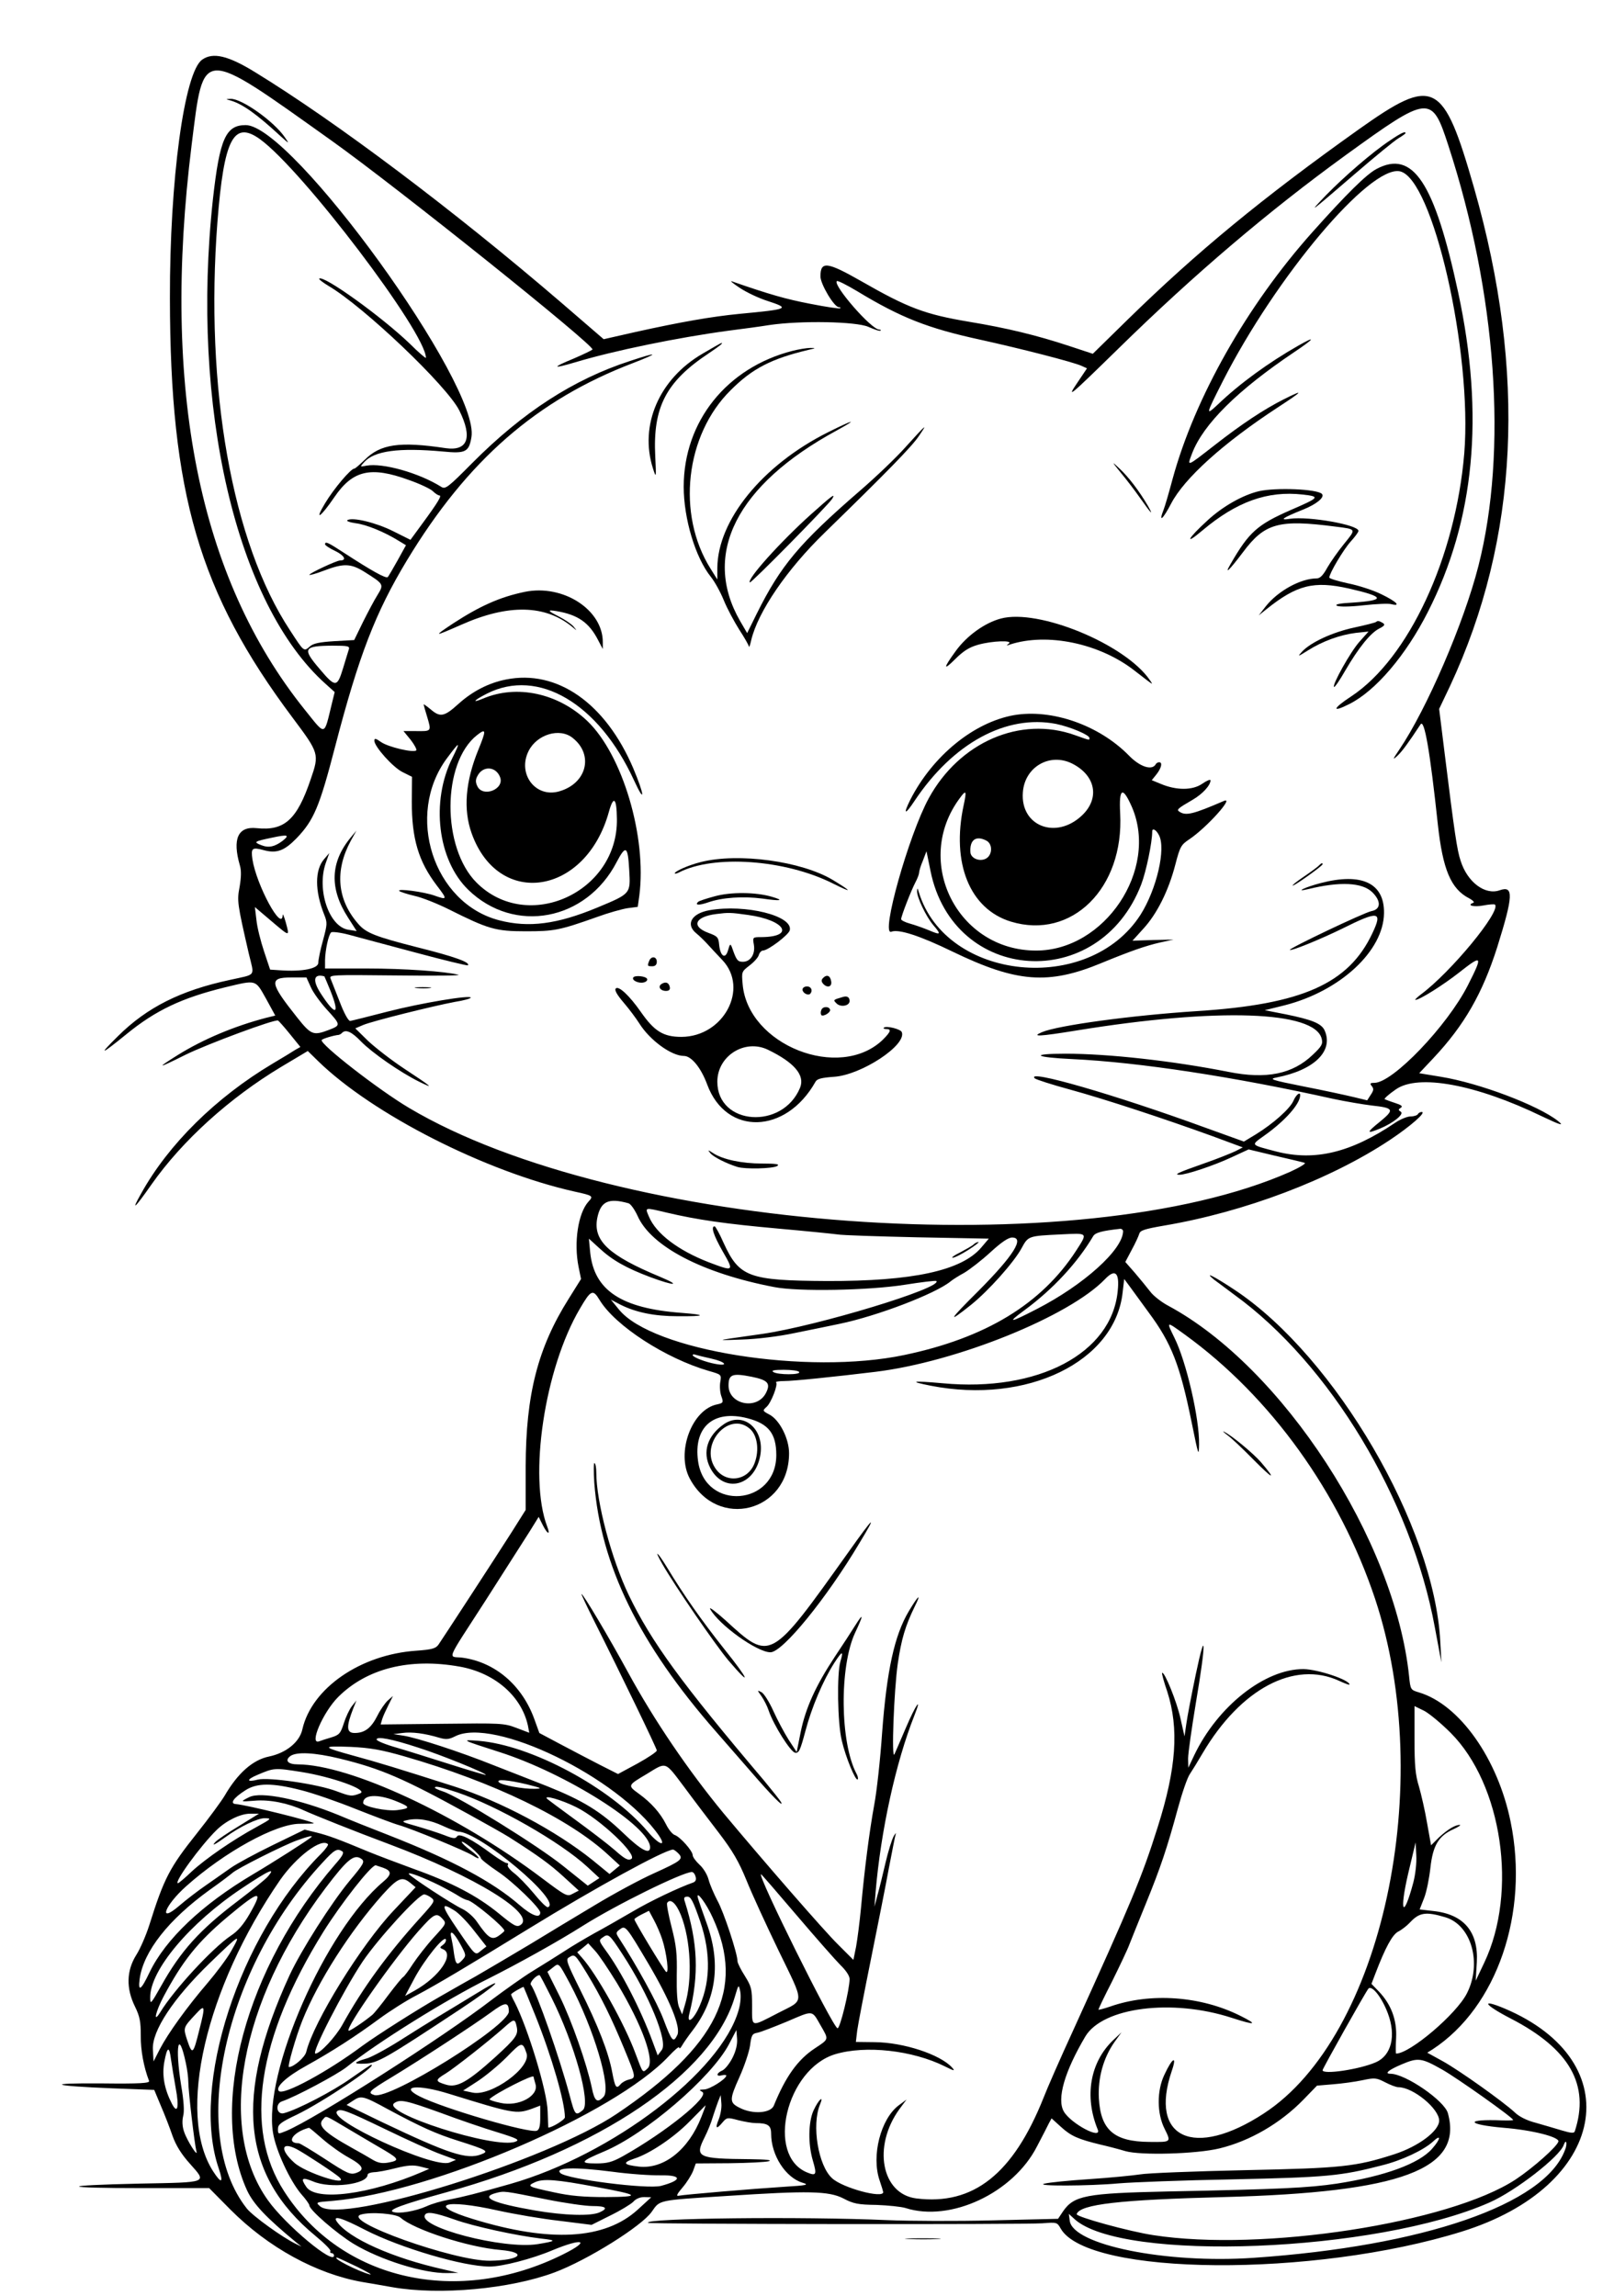 <?xml version="1.0" standalone="no"?>
<!DOCTYPE svg PUBLIC "-//W3C//DTD SVG 20010904//EN"
 "http://www.w3.org/TR/2001/REC-SVG-20010904/DTD/svg10.dtd">
<svg version="1.0" xmlns="http://www.w3.org/2000/svg"
 width="720pt" height="1024pt" viewBox="0 0 720 1024"
 preserveAspectRatio="xMidYMid meet">
<g transform="translate(0,1024) scale(0.1,-0.1)"
fill="#000000" stroke="none">
<path d="M902 9974 c-80 -56 -145 -536 -144 -1064 1 -871 130 -1314 547 -1871
119 -159 120 -162 81 -275 -61 -180 -117 -231 -241 -218 -84 9 -109 -48 -75
-166 7 -23 6 -53 -1 -95 -12 -63 -11 -73 41 -299 25 -105 36 -90 -85 -117
-219 -47 -369 -122 -499 -251 -89 -88 -79 -86 38 9 131 107 248 162 440 209
142 34 134 36 183 -51 l41 -75 -41 -10 c-141 -37 -280 -95 -394 -166 -99 -62
-92 -62 34 1 100 49 397 159 413 153 4 -2 28 -29 53 -60 l47 -58 -23 -13 c-12
-8 -58 -36 -102 -62 -251 -150 -462 -357 -585 -578 -47 -83 -31 -70 46 40 138
196 347 385 578 524 l119 71 46 -45 c243 -237 747 -493 1144 -582 83 -18 85
-20 62 -45 -46 -51 -66 -182 -44 -291 l11 -54 -55 -88 c-138 -219 -191 -427
-192 -747 l0 -195 -63 -100 c-79 -124 -306 -472 -326 -501 -12 -17 -29 -22
-99 -27 -249 -17 -466 -167 -508 -350 -12 -57 -72 -106 -149 -122 -73 -15
-140 -75 -198 -175 -15 -25 -70 -100 -124 -168 -121 -152 -146 -199 -212 -409
-14 -44 -40 -105 -58 -133 -44 -70 -46 -149 -6 -230 22 -45 26 -68 26 -130 -1
-63 13 -140 37 -202 4 -10 -39 -13 -212 -11 -257 2 -227 -11 49 -22 l186 -7
30 -72 c17 -39 40 -99 52 -134 15 -42 40 -82 77 -123 77 -87 86 -83 -225 -89
-365 -8 -357 -20 13 -20 l298 0 94 -95 c169 -170 385 -288 590 -324 32 -5 92
-16 133 -23 212 -37 526 -8 724 66 147 55 388 206 433 270 38 54 23 51 336 71
364 24 454 22 519 -11 45 -24 67 -28 148 -29 52 -2 111 -8 130 -14 200 -64
480 67 586 275 23 44 47 90 53 103 l12 22 43 -39 c44 -40 76 -54 175 -78 31
-7 81 -20 111 -29 68 -20 317 -13 420 12 136 33 272 112 375 218 l60 62 71 6
c39 3 98 11 131 18 56 12 63 11 102 -9 23 -12 49 -22 59 -22 66 0 182 -96 182
-149 0 -46 -92 -115 -200 -150 -173 -56 -237 -62 -665 -71 -225 -5 -437 -13
-470 -19 -33 -5 -134 -15 -225 -21 -91 -6 -181 -15 -200 -20 -52 -12 200 -11
330 1 58 5 287 14 510 18 418 9 482 15 663 62 90 22 189 69 230 107 37 35 34
11 -4 -32 -58 -67 -212 -123 -425 -156 -129 -19 -250 -25 -754 -35 -366 -8
-419 -18 -468 -89 l-22 -33 -293 -7 c-160 -4 -371 -3 -467 1 -383 17 -1090 9
-1069 -12 7 -6 1679 -8 1759 -2 64 5 66 5 82 -24 122 -211 1128 -219 1789 -13
647 201 753 757 191 995 -110 46 -92 17 28 -45 263 -136 353 -296 285 -503 -3
-9 -17 -8 -57 4 -29 9 -82 24 -116 34 -40 10 -76 28 -95 47 -52 48 -247 187
-321 228 l-69 38 24 15 c287 188 431 608 348 1014 -57 282 -228 524 -409 578
-37 11 -38 12 -44 71 -63 609 -565 1380 -1075 1654 -30 16 -66 44 -80 63 -14
18 -45 56 -68 83 l-43 49 28 53 c16 29 31 62 34 72 4 16 24 22 110 37 361 61
743 206 1008 382 93 62 165 125 142 125 -6 0 -14 -4 -17 -10 -3 -5 -18 -10
-33 -10 -15 0 -46 -13 -68 -28 -197 -133 -357 -172 -528 -129 -121 32 -118 27
-54 73 91 65 158 140 158 179 0 17 -19 1 -30 -25 -15 -35 -90 -102 -168 -150
l-53 -32 -172 62 c-405 148 -804 263 -761 220 5 -5 76 -28 157 -50 157 -43
418 -129 636 -208 l135 -50 -33 -17 c-19 -9 -83 -35 -144 -56 -114 -40 -132
-49 -105 -49 30 0 153 41 230 77 l78 36 117 -28 c65 -15 125 -29 133 -32 8 -2
-21 -20 -65 -40 -935 -414 -3006 -264 -3930 285 -137 81 -400 286 -390 303 4
6 54 21 77 23 3 1 10 4 14 9 17 17 44 4 85 -39 49 -50 174 -137 259 -179 71
-35 58 -24 -68 59 -56 37 -128 93 -160 123 l-57 56 35 15 c43 18 313 85 409
103 39 6 71 15 71 19 0 13 -222 -24 -370 -62 -85 -22 -161 -41 -168 -42 -8 0
-27 34 -46 84 -18 47 -37 93 -41 104 -8 18 3 18 293 15 166 -2 291 -1 277 3
-59 15 -240 28 -410 28 l-185 0 0 38 c1 44 15 111 27 123 4 4 40 0 78 -10 39
-11 173 -46 299 -80 126 -34 231 -59 233 -57 13 13 -59 39 -227 81 -184 47
-226 63 -261 103 -95 108 -107 237 -34 372 l25 45 -25 -30 c-92 -111 -96 -228
-13 -357 l39 -61 -38 6 c-85 14 -141 178 -100 297 l16 45 -23 -27 c-42 -48
-42 -142 0 -247 15 -37 14 -44 -5 -115 -12 -42 -21 -87 -21 -100 0 -27 -72
-41 -170 -34 l-45 3 -27 81 c-15 45 -31 108 -34 140 l-7 58 73 -62 c85 -72 82
-71 65 -7 -8 28 -14 42 -14 33 -3 -77 -117 134 -135 249 -7 50 -2 55 50 41 58
-16 92 -3 146 52 78 81 103 140 173 410 106 407 180 598 320 830 270 447 580
717 1010 881 119 46 112 51 -14 9 -253 -82 -479 -229 -703 -454 -109 -110
-121 -119 -139 -108 -100 63 -262 108 -334 95 -30 -6 -30 -6 -11 15 45 51 154
66 352 48 101 -10 116 -2 127 64 40 230 -800 1392 -1007 1392 -89 0 -116 -61
-146 -329 -101 -926 104 -1808 503 -2164 l40 -36 -12 -49 c-37 -151 -26 -148
-122 -29 -472 588 -640 1428 -504 2520 55 438 34 438 625 17 293 -209 1171
-912 1163 -931 -2 -3 -39 -21 -83 -40 -100 -41 -98 -48 6 -17 173 52 455 110
684 141 63 8 145 19 181 25 142 21 389 16 443 -8 27 -12 51 -20 54 -17 3 3 0
5 -6 5 -35 0 -207 198 -189 216 3 4 44 -17 91 -45 195 -118 314 -165 548 -216
182 -40 416 -100 453 -117 l24 -11 -41 -61 c-52 -77 -43 -70 182 150 341 334
671 614 1013 862 373 270 384 271 458 43 215 -659 265 -1363 134 -1876 -65
-255 -231 -639 -353 -819 -30 -44 -31 -48 -8 -27 21 20 47 55 103 140 17 26
42 -118 77 -445 22 -202 58 -289 140 -331 17 -9 25 -18 18 -20 -31 -11 2 -20
44 -12 26 5 50 7 53 4 28 -29 -198 -303 -331 -401 -17 -13 -28 -24 -24 -24 19
0 125 67 195 122 104 82 107 77 39 -57 -92 -181 -335 -435 -417 -435 -19 0
-21 -3 -12 -14 10 -12 9 -20 -4 -39 l-16 -25 -62 15 c-34 8 -134 30 -222 47
-145 29 -156 33 -120 40 168 33 255 118 214 210 -14 31 -57 48 -175 72 l-92
18 89 22 c247 63 441 242 443 411 2 134 -99 182 -283 134 -69 -18 -119 -42
-56 -27 143 35 242 30 287 -14 40 -40 38 -76 -4 -84 -32 -6 -370 -167 -364
-173 6 -6 138 48 234 95 162 81 181 78 134 -21 -106 -225 -313 -317 -782 -347
-294 -19 -622 -64 -692 -94 -49 -21 -15 -20 157 8 628 102 1060 87 1091 -37 6
-24 0 -34 -39 -71 -90 -87 -208 -111 -377 -77 -248 49 -535 81 -727 81 -160 0
-141 -16 30 -24 297 -14 723 -79 1167 -178 52 -11 128 -24 169 -29 100 -11
103 -18 36 -73 -61 -49 -60 -55 1 -30 60 25 109 65 93 75 -12 8 -12 10 0 18
10 6 3 12 -25 21 -22 7 -42 15 -47 17 -4 2 18 22 50 44 100 70 358 22 653
-121 82 -39 100 -44 70 -20 -89 70 -350 169 -522 197 l-97 16 64 68 c137 146
218 287 284 494 72 230 74 276 11 254 -65 -23 -144 36 -174 131 -16 46 -28
129 -71 476 l-25 202 49 103 c306 656 342 1397 107 2220 -138 481 -178 501
-516 261 -430 -306 -721 -546 -1030 -848 l-155 -152 -103 34 c-148 49 -281 81
-450 109 -196 33 -271 61 -482 182 -151 86 -180 89 -180 20 0 -34 61 -137 82
-137 6 0 9 -2 6 -5 -3 -3 -63 6 -134 20 -109 21 -182 42 -349 100 -11 4 5 -9
35 -29 30 -20 85 -46 123 -58 104 -34 96 -37 -125 -58 -123 -12 -261 -36 -464
-81 l-141 -32 -189 163 c-481 413 -1005 807 -1366 1028 -120 74 -188 90 -236
56z m258 -355 c189 -137 740 -863 740 -975 0 -4 -33 24 -72 63 -126 121 -386
308 -404 290 -3 -2 16 -17 41 -32 157 -92 529 -446 584 -556 60 -121 38 -182
-61 -168 -206 31 -291 18 -361 -52 -22 -21 -42 -39 -46 -39 -16 0 -92 -90
-131 -155 -50 -83 -20 -63 42 28 82 120 162 138 332 76 49 -17 97 -40 107 -50
11 -11 24 -19 29 -19 12 0 -5 -29 -77 -127 l-52 -71 -78 39 c-76 38 -180 63
-203 49 -7 -4 10 -10 37 -14 48 -6 128 -39 191 -78 l33 -20 -37 -67 c-20 -36
-40 -70 -44 -75 -8 -8 -71 27 -200 111 -66 43 -80 50 -80 35 0 -4 20 -18 46
-30 41 -20 52 -42 21 -42 -15 0 -137 -57 -137 -64 0 -3 30 5 66 19 87 33 119
32 180 -6 87 -55 87 -55 58 -103 -14 -22 -43 -77 -65 -121 l-39 -80 -89 -5
c-65 -4 -94 -10 -108 -23 -28 -24 -26 -26 -89 71 -259 392 -381 1082 -324
1823 29 370 72 453 190 368z m396 -2276 c-3 -10 -15 -48 -26 -85 -26 -85 -34
-85 -104 -2 -79 92 -72 103 57 104 70 0 78 -2 73 -17z m-296 -854 c-35 -26
-61 -32 -94 -19 -37 14 -32 17 45 33 74 16 83 13 49 -14z m214 -668 c44 -110
23 -115 -44 -11 -37 58 -31 88 17 75 0 0 13 -29 27 -64z m-88 17 c10 -24 43
-69 71 -100 64 -70 64 -71 10 -92 -69 -26 -79 -23 -141 55 -124 156 -127 179
-27 179 l68 0 19 -42z m1417 -965 c10 -2 28 -28 41 -56 60 -137 291 -257 610
-318 106 -21 421 -15 580 10 76 12 141 20 143 17 30 -30 -530 -200 -777 -236
-41 -6 -104 -15 -140 -20 -57 -8 -51 -9 50 -5 67 2 165 14 235 29 66 13 156
32 200 41 169 35 427 134 495 189 8 7 36 25 62 39 25 15 78 56 117 92 48 44
79 65 96 65 57 0 6 -81 -149 -237 -136 -135 -143 -150 -34 -63 78 63 190 188
225 252 30 55 29 55 176 62 122 6 120 9 68 -72 -154 -238 -404 -390 -767 -466
-432 -91 -1124 19 -1273 203 l-36 44 42 -22 c69 -35 152 -52 256 -52 125 -1
133 6 17 15 -268 20 -389 100 -407 268 l-6 63 45 -41 c59 -55 121 -90 230
-131 108 -40 140 -39 42 2 -228 95 -298 160 -280 260 15 76 49 93 139 68z
m172 -42 c136 -32 261 -50 495 -71 124 -11 243 -23 265 -26 22 -4 183 -9 358
-13 l318 -6 -34 -40 c-88 -103 -306 -150 -687 -149 -350 2 -392 17 -462 170
-18 41 -36 73 -40 74 -18 0 -5 -40 36 -112 52 -90 50 -91 -63 -48 -136 53
-234 127 -266 203 -18 43 -22 42 80 18z m2035 -83 c-1 -82 -175 -239 -385
-347 -122 -63 -135 -64 -56 -6 128 94 237 212 307 330 9 17 40 25 122 34 6 0
12 -5 12 -11z m-24 -267 c-27 -278 -355 -451 -781 -411 -137 12 -154 9 -53
-11 430 -84 822 107 856 416 l7 60 26 -35 c14 -19 51 -70 83 -114 102 -137
140 -235 192 -491 30 -148 32 -155 33 -98 2 115 -57 370 -110 476 -37 76 -38
75 48 13 382 -277 689 -704 847 -1177 275 -828 32 -1952 -496 -2296 -312 -204
-513 -111 -411 189 25 72 3 61 -33 -17 -34 -71 -33 -173 1 -240 30 -61 31 -60
-68 -59 -157 1 -217 53 -225 194 -5 91 20 181 70 252 l31 43 -37 -35 c-103
-98 -130 -251 -69 -399 19 -47 -119 26 -151 80 -33 56 3 179 96 336 78 129
385 169 651 83 108 -35 121 -32 41 8 -177 89 -401 105 -581 42 -29 -10 -53
-16 -53 -14 0 3 27 60 61 126 33 67 69 142 78 167 10 26 43 107 73 181 65 159
95 249 142 422 19 70 43 140 54 155 10 15 36 57 57 93 170 288 409 414 608
323 26 -12 47 -20 47 -17 0 21 -141 68 -205 69 -172 1 -383 -165 -488 -385
l-26 -55 -1 41 c0 23 16 135 35 250 46 271 45 344 -1 124 -19 -91 -38 -190
-42 -220 l-8 -55 -18 80 c-15 71 -72 212 -82 203 -2 -2 8 -40 23 -83 53 -165
41 -342 -43 -606 -70 -222 -116 -332 -376 -904 -58 -126 -117 -261 -132 -300
-136 -342 -314 -483 -569 -451 -155 20 -195 232 -75 398 l32 43 -35 -26 c-80
-60 -123 -225 -85 -335 9 -26 16 -50 16 -52 0 -30 -182 19 -228 62 -62 56 -92
237 -54 329 19 45 -7 21 -29 -27 -23 -51 -25 -148 -3 -223 19 -64 15 -70 -26
-53 -184 76 -93 460 125 527 136 41 345 18 490 -54 42 -21 47 -22 32 -5 -53
58 -216 112 -345 113 l-84 1 6 51 c4 29 32 174 62 322 30 149 66 329 79 401
14 72 27 140 30 150 4 11 0 8 -8 -6 -8 -14 -25 -68 -37 -120 -12 -52 -28 -117
-36 -145 l-13 -50 5 65 c23 273 90 579 173 788 36 91 6 48 -38 -55 -23 -54
-46 -107 -51 -118 -14 -29 -2 287 15 405 16 108 33 167 76 255 31 62 16 50
-27 -22 -64 -108 -98 -263 -119 -543 -8 -118 -24 -262 -35 -320 -22 -120 -44
-293 -59 -459 -6 -63 -16 -141 -22 -174 l-12 -59 -69 69 c-62 61 -329 368
-511 586 -155 188 -308 412 -425 627 -85 156 -200 350 -208 350 -2 0 23 -53
55 -117 129 -257 281 -572 281 -581 0 -6 -39 -32 -86 -58 l-87 -47 -81 41
c-44 23 -124 64 -176 92 l-94 50 -22 61 c-55 153 -176 255 -321 275 -65 8 -80
-29 105 258 86 135 174 273 196 307 l39 63 19 -38 c21 -41 34 -44 19 -5 -84
221 -12 704 146 972 49 84 58 88 88 38 70 -115 294 -260 487 -316 56 -16 57
-16 51 -50 -3 -18 -1 -47 5 -63 10 -28 8 -30 -18 -36 -114 -22 -185 -215 -123
-331 123 -231 443 -150 443 113 0 65 -42 148 -87 172 -32 17 -32 18 -13 35 20
18 52 100 42 109 -3 3 14 6 37 6 40 0 216 18 406 41 361 44 865 247 1025 414
45 47 65 29 56 -54z m-1813 -301 c63 -14 80 -35 20 -24 -45 8 -103 30 -103 40
0 3 6 4 13 1 6 -2 38 -10 70 -17z m392 -60 c8 -13 -95 -13 -115 0 -11 7 3 10
47 10 34 0 65 -4 68 -10z m-212 -21 c74 -15 86 -30 63 -74 -41 -76 -166 -49
-166 35 0 50 17 56 103 39z m-19 -185 c94 -24 129 -68 129 -164 0 -227 -318
-252 -349 -27 -21 152 69 230 220 191z m-1283 -1108 c156 -28 275 -131 304
-263 l6 -32 -58 22 c-55 21 -70 21 -331 18 l-274 -3 7 24 c4 13 17 41 28 63
l20 40 -23 -20 c-12 -11 -33 -41 -46 -67 -28 -56 -57 -78 -102 -78 -37 0 -38
28 -6 110 l14 35 -20 -25 c-11 -14 -27 -48 -36 -76 -15 -47 -21 -53 -57 -64
-21 -6 -45 -14 -53 -17 -47 -18 17 130 85 198 128 127 318 175 542 135z m4420
-295 c230 -230 301 -709 150 -1026 l-38 -80 5 82 c8 137 -59 215 -195 229
l-60 7 20 51 c11 28 23 89 28 135 11 99 36 142 103 172 22 10 35 19 28 19 -21
0 -54 -20 -93 -56 l-35 -35 -18 100 c-9 54 -26 127 -36 162 -16 51 -20 94 -20
212 l0 147 43 -21 c23 -12 76 -56 118 -98z m-4512 -22 c31 -9 43 -8 71 6 171
88 728 -182 909 -442 37 -55 -1 -41 -50 18 -166 195 -519 385 -754 404 -80 6
-79 5 93 -50 297 -95 672 -332 672 -425 0 -34 -40 -13 -119 63 -101 97 -181
146 -341 210 -63 25 -169 66 -235 92 -152 61 -346 124 -405 133 l-45 7 40 5
c42 6 101 -2 164 -21z m-94 -44 c99 -31 308 -116 302 -122 -2 -1 -73 20 -158
47 -85 27 -193 61 -241 75 -49 14 -88 30 -88 36 0 15 66 3 185 -36z m-62 -39
c397 -114 739 -279 913 -442 l49 -45 -23 -19 -23 -19 -77 63 c-162 130 -410
262 -617 328 -241 77 -345 109 -449 137 -142 39 -143 44 -11 39 86 -4 137 -13
238 -42z m-288 -10 c185 -45 286 -89 575 -248 80 -44 161 -90 180 -102 129
-82 183 -121 243 -176 l69 -63 -27 -14 c-25 -14 -30 -11 -138 70 -374 282
-856 506 -1089 507 -43 0 -59 17 -33 37 28 20 108 16 220 -11z m1538 -128 c42
-57 112 -149 155 -205 61 -80 88 -127 122 -210 24 -60 88 -199 142 -311 119
-246 119 -219 -1 -281 -124 -64 -116 -66 -116 32 0 76 -3 86 -32 133 -18 28
-33 58 -33 66 0 34 -62 222 -90 271 -15 29 -33 70 -39 93 -6 23 -24 52 -41 67
-16 15 -30 34 -30 42 0 19 -56 82 -80 90 -10 3 -28 25 -39 48 -26 51 -66 96
-121 136 -51 37 -51 37 35 88 90 55 79 59 168 -59z m-1708 68 c138 -22 299
-80 262 -95 -38 -15 -43 -14 -105 9 -83 32 -304 64 -352 52 -51 -13 -52 0 -2
21 75 32 77 32 197 13z m1005 -55 c68 -17 71 -19 34 -20 -51 -1 -145 16 -158
29 -16 16 40 11 124 -9z m-1007 -26 c53 -13 162 -51 244 -84 81 -32 168 -65
193 -72 57 -16 297 -115 328 -135 40 -26 34 -9 -8 22 -22 16 -40 33 -40 38 0
5 19 -7 43 -26 23 -20 42 -40 42 -46 0 -5 35 -33 77 -61 66 -44 188 -162 188
-182 0 -28 -39 -13 -93 34 -120 104 -299 200 -585 312 -75 29 -175 69 -222 89
-174 71 -346 106 -398 80 -42 -21 -41 -21 24 -16 66 6 150 -11 219 -43 46 -21
231 -95 384 -152 381 -143 657 -313 582 -360 -16 -10 -29 -3 -97 53 -96 78
-206 136 -379 198 -71 26 -161 60 -200 76 -139 58 -181 73 -233 86 l-53 13
-142 -69 c-78 -38 -163 -84 -188 -102 -26 -18 -75 -53 -110 -77 -35 -24 -90
-66 -121 -93 -94 -80 -64 2 32 88 171 153 400 279 507 279 35 0 63 1 63 2 0 8
-298 82 -348 86 -28 2 -11 27 42 61 52 34 121 34 249 1z m697 -10 c177 -60
460 -221 580 -332 l54 -50 -26 -17 -26 -17 -110 88 c-110 89 -465 309 -535
332 -21 7 -37 14 -37 17 0 9 28 3 100 -21z m-278 -37 c70 -28 72 -34 10 -42
-48 -6 -152 16 -152 32 0 37 62 41 142 10z m809 -29 c105 -52 276 -214 245
-231 -14 -8 -29 0 -74 40 -31 27 -111 88 -177 136 -66 48 -122 90 -124 92 -20
20 64 -4 130 -37z m-1505 -84 c-50 -30 -97 -62 -105 -71 -20 -21 -2 -12 44 21
66 48 144 85 176 85 32 -1 31 -2 -36 -39 -105 -57 -227 -141 -290 -199 -30
-29 -58 -52 -61 -52 -21 0 101 168 173 238 42 41 106 72 148 72 l40 0 -89 -55z
m911 0 c30 -14 61 -25 67 -25 94 0 468 -314 400 -337 -6 -2 -34 26 -64 63 -30
36 -70 77 -88 90 -18 14 -30 30 -27 35 4 5 1 9 -5 9 -6 0 -34 17 -63 38 -93
69 -148 97 -158 81 -7 -11 -16 -11 -56 5 -26 10 -82 28 -123 40 -68 19 -72 21
-45 27 48 11 102 2 162 -26z m-588 -49 c-10 -11 -172 -114 -260 -166 -228
-135 -391 -290 -462 -438 -38 -80 -52 -89 -44 -29 17 123 129 265 312 397 50
35 95 70 102 76 18 18 229 124 288 145 49 18 73 23 64 15z m74 -32 c3 -3 -11
-23 -31 -43 -365 -365 -583 -1036 -456 -1404 22 -65 12 -70 -26 -11 -163 257
-33 816 300 1299 73 104 184 188 213 159z m4842 -170 c-45 -169 -64 -136 -23
40 l33 138 3 -58 c2 -34 -4 -85 -13 -120z m-4778 138 c9 -6 0 -22 -31 -57
-398 -459 -566 -1078 -394 -1455 29 -62 86 -122 218 -231 l25 -20 -25 12 c-60
29 -192 124 -219 158 -263 332 -102 1069 337 1542 54 59 66 66 89 51z m1498
-8 c26 -26 15 -34 -106 -89 -63 -28 -181 -92 -264 -142 -82 -49 -213 -128
-290 -175 -77 -46 -187 -111 -244 -144 -58 -32 -125 -71 -150 -85 -106 -60
-291 -178 -354 -224 -154 -115 -353 -223 -373 -202 -17 17 34 64 121 112 117
65 218 130 328 211 45 33 120 81 167 105 87 46 223 127 500 297 298 183 601
349 642 352 4 0 14 -7 23 -16z m-1412 -26 c15 -12 10 -22 -54 -98 -81 -98
-216 -310 -267 -420 -249 -541 -214 -892 115 -1163 40 -33 70 -63 67 -68 -3
-5 0 -9 5 -9 6 0 11 -5 11 -11 0 -44 -217 137 -295 247 -229 321 -125 886 256
1391 100 132 129 155 162 131z m96 -39 c39 -14 39 -30 1 -62 -258 -217 -537
-852 -492 -1121 13 -79 75 -213 126 -273 20 -22 36 -45 36 -50 0 -20 121 -125
198 -172 120 -72 312 -132 417 -130 l50 1 -65 15 c-229 51 -425 139 -477 213
-21 30 19 19 125 -36 158 -81 439 -164 557 -164 55 0 188 34 280 73 135 56
172 44 50 -17 -470 -236 -991 -119 -1247 279 -182 281 -120 685 175 1159 79
126 212 296 233 296 0 0 15 -5 33 -11z m-515 -40 c-10 -12 -71 -61 -134 -109
-168 -127 -254 -222 -341 -378 -47 -83 -49 -85 -49 -51 0 122 177 332 410 487
120 80 153 95 114 51z m767 -39 c35 -18 75 -40 88 -49 13 -8 30 -16 38 -17 23
-4 163 -120 163 -136 0 -3 -12 -13 -26 -23 -30 -20 -46 -10 -95 61 -15 23 -45
49 -66 59 -42 19 -230 142 -239 156 -7 12 62 -14 137 -51z m1142 39 c4 -13 0
-22 -11 -26 -63 -22 -190 -82 -271 -130 -53 -31 -130 -75 -171 -97 -41 -23
-102 -59 -135 -81 -33 -21 -96 -61 -139 -87 -44 -27 -125 -85 -181 -127 -215
-166 -787 -531 -918 -586 -37 -15 -37 -15 -37 9 0 20 13 30 83 63 116 56 365
223 333 223 -3 0 -43 -27 -90 -60 -79 -57 -241 -141 -300 -156 -32 -8 -40 42
-8 53 58 19 245 119 287 152 137 110 447 303 637 397 127 64 306 163 418 234
149 94 442 238 486 240 7 0 14 -9 17 -21z m450 -171 c86 -101 174 -201 196
-223 24 -23 41 -48 41 -62 0 -47 -43 -224 -54 -220 -23 8 -360 687 -341 687 2
0 73 -82 158 -182z m-1722 143 l23 -19 -97 -103 c-146 -154 -359 -499 -391
-632 -6 -24 -56 -67 -77 -67 -8 0 31 136 60 208 70 175 212 397 357 560 69 76
87 84 125 53z m-718 -139 c-26 -45 -52 -76 -83 -96 -81 -54 -255 -242 -316
-343 -33 -52 -19 6 16 72 85 159 152 243 284 354 146 122 163 124 99 13z m811
73 c18 -14 15 -18 -50 -90 -144 -159 -256 -312 -347 -477 -31 -55 -99 -128
-120 -128 -20 0 125 282 211 411 70 103 249 299 274 299 7 0 22 -7 32 -15z
m1256 -90 c145 -317 20 -572 -429 -874 -309 -208 -1222 -493 -1322 -413 -22
19 -22 19 54 25 445 38 1259 388 1500 645 26 28 47 46 47 39 0 -7 6 -3 12 8 6
11 28 43 49 70 106 140 126 301 60 480 -18 50 -35 99 -38 110 -9 37 38 -25 67
-90z m-57 -14 c51 -149 46 -285 -12 -400 -25 -47 -47 -56 -36 -14 44 176 38
317 -20 501 -6 17 -3 22 12 22 15 0 26 -22 56 -109z m-86 28 c45 -112 53 -290
18 -403 l-12 -41 -13 30 c-9 20 -12 69 -11 145 2 95 -2 132 -23 214 -14 54
-23 103 -20 108 14 22 40 -1 61 -53z m-1011 20 c19 -11 59 -52 89 -91 l55 -70
-23 -18 c-28 -23 -23 -28 -107 95 -72 106 -75 122 -14 84z m928 -129 c20 -61
32 -158 17 -145 -13 13 -141 225 -141 234 0 3 15 13 33 22 l32 16 22 -41 c12
-22 29 -61 37 -86z m3494 98 c116 -35 164 -205 96 -339 -46 -92 -254 -269
-316 -269 -2 0 -2 31 0 70 4 80 -22 150 -78 208 l-32 33 18 47 c44 115 75 172
101 186 16 8 39 26 53 41 42 45 71 49 158 23z m-4473 -8 c17 -19 16 -21 -40
-82 -32 -35 -73 -88 -93 -118 -19 -30 -39 -56 -43 -58 -5 -2 -34 -38 -66 -80
-31 -42 -64 -83 -73 -90 -36 -30 -102 -74 -105 -70 -14 14 199 317 313 446 69
77 79 83 107 52z m918 -200 c95 -161 144 -281 129 -316 -18 -38 -25 -30 -62
68 -28 75 -122 245 -200 365 -13 20 -13 24 5 37 25 19 28 15 128 -154z m-840
89 c27 -49 27 -52 11 -70 -25 -28 -31 -24 -39 29 -3 26 -9 57 -12 70 -9 38 11
24 40 -29z m724 -46 c119 -182 204 -391 175 -427 l-18 -24 -23 62 c-53 144
-141 315 -211 409 -28 39 -29 43 -13 54 27 20 30 18 90 -74z m-1747 12 c-17
-30 -64 -93 -104 -140 -91 -106 -176 -224 -213 -295 l-28 -55 -3 53 c-5 83 91
228 254 386 137 132 142 136 94 51z m946 30 c-15 -11 -15 -13 -1 -19 55 -21
-14 -123 -125 -185 l-43 -24 42 79 c45 84 133 193 140 173 2 -7 -4 -18 -13
-24z m776 -170 c115 -192 171 -350 137 -381 -23 -21 -20 -25 -54 66 -48 131
-174 356 -239 428 l-21 24 25 20 24 20 31 -34 c17 -18 60 -83 97 -143z m-134
43 c64 -106 108 -195 166 -335 54 -131 54 -131 21 -139 -13 -3 -29 -12 -36
-20 -20 -24 -25 -16 -38 53 -16 87 -62 206 -144 370 -59 119 -64 134 -49 142
26 16 26 16 80 -71z m-76 -45 c107 -201 186 -466 151 -505 -28 -31 -41 -21
-53 40 -22 105 -90 300 -144 409 l-54 108 22 17 c30 24 26 27 78 -69z m-81
-65 c101 -202 176 -470 139 -500 -33 -27 -35 -25 -60 70 -43 161 -146 457
-172 489 -7 9 23 43 39 43 2 0 26 -46 54 -102z m834 -54 c-78 -276 -564 -645
-1017 -775 -147 -42 -216 -59 -273 -70 -33 -6 -79 -19 -102 -30 -49 -22 -124
-35 -150 -25 -23 9 41 33 237 87 685 189 1187 528 1288 872 17 57 17 57 24 25
4 -20 2 -53 -7 -84z m-907 -24 c73 -182 132 -386 132 -454 0 -11 -57 -46 -74
-46 0 0 -2 33 -3 73 -2 88 -88 371 -147 486 -9 16 -16 32 -16 35 0 5 54 36 56
33 1 -1 24 -58 52 -127z m3803 10 c38 -101 16 -189 -54 -219 -74 -32 -237 -56
-237 -35 0 7 189 344 204 363 15 19 60 -37 87 -109z m-3921 8 c0 -64 -531
-395 -600 -373 -32 10 -25 18 78 80 135 82 364 232 441 288 65 48 80 49 81 5z
m-1381 -83 c-27 -109 -31 -113 -54 -45 -18 56 -19 55 39 117 41 45 43 37 15
-72z m2771 22 c38 -66 39 -61 -24 -103 -78 -51 -132 -128 -184 -256 -14 -34
-94 -40 -152 -10 -47 23 -47 36 -1 138 22 49 43 112 47 140 6 46 9 53 33 57
15 3 74 26 132 50 119 51 110 52 149 -16z m-1355 -7 c8 -36 -4 -52 -96 -136
-123 -111 -170 -137 -218 -123 -51 15 -51 21 -3 50 39 24 189 142 257 202 49
44 52 44 60 7z m963 -138 c-13 -26 -33 -51 -45 -57 -28 -12 -30 -29 -3 -22 11
3 20 2 20 -1 -1 -16 -75 -62 -99 -62 -23 -1 -24 -2 -8 -11 35 -20 -164 -180
-355 -287 -47 -26 -69 -32 -118 -32 -77 0 -71 9 36 54 183 77 476 328 555 476
l34 65 3 -38 c2 -26 -5 -55 -20 -85z m-919 19 c21 -63 -158 -193 -241 -175
l-42 9 65 42 c35 23 93 71 129 107 68 70 71 70 89 17z m-1520 -43 c6 -27 11
-65 11 -84 0 -41 28 -279 36 -309 10 -34 -42 47 -55 87 -8 23 -9 48 -4 69 6
21 3 68 -9 138 -28 175 -12 254 21 99z m-66 15 c4 -27 13 -84 21 -128 16 -85
8 -117 -17 -69 -34 66 -45 127 -34 187 13 69 22 73 30 10z m5670 -44 c66 -37
317 -215 317 -225 0 -2 -21 -3 -47 -2 -169 7 -165 -18 5 -33 127 -10 248 -41
244 -61 -5 -22 -113 -118 -190 -169 -296 -195 -1131 -324 -1616 -249 -107 16
-347 82 -343 94 15 44 192 64 657 76 791 21 1068 124 999 374 -15 56 -190 176
-256 176 -29 0 -9 17 50 42 73 31 88 29 180 -23z m-4053 -32 c0 -1 4 -17 9
-34 15 -52 -76 -101 -156 -83 -30 6 -52 14 -49 17 24 25 196 112 196 100z
m-378 -76 c288 -89 301 -92 371 -67 l37 14 0 -53 c0 -38 -4 -54 -15 -59 -34
-13 -419 100 -523 153 -93 47 -8 55 130 12z m-272 -69 c151 -81 213 -109 314
-141 132 -42 139 -47 101 -61 -62 -24 -146 4 -440 144 l-159 77 29 19 c36 24
45 22 155 -38z m1476 -46 c-17 -41 -10 -46 18 -12 18 21 21 22 69 9 28 -7 63
-13 77 -13 55 0 70 -10 70 -47 0 -96 64 -196 140 -219 31 -9 21 -12 -80 -18
-142 -9 -449 -35 -472 -40 -13 -3 -8 8 17 37 19 22 40 56 47 74 l12 33 151 1
c82 1 161 5 175 9 16 5 -12 8 -81 9 -239 2 -251 8 -205 99 13 26 29 65 35 87
7 22 18 54 24 70 l12 30 3 -37 c2 -20 -4 -52 -12 -72z m-1241 30 c83 -31 197
-70 254 -87 90 -28 101 -34 80 -42 -90 -34 -606 131 -539 173 26 17 52 11 205
-44z m1164 -18 c-57 -147 -168 -235 -280 -222 -68 8 -74 17 -21 35 70 22 177
94 247 165 39 39 71 72 72 73 2 0 -7 -23 -18 -51z m-1160 -168 l65 -24 -29
-12 c-70 -28 -551 193 -500 230 16 11 43 1 209 -79 105 -51 220 -103 255 -115z
m-407 109 c57 -34 127 -75 156 -92 62 -37 64 -44 15 -53 -27 -5 -45 -2 -68 11
-16 10 -60 35 -96 55 -124 69 -155 100 -127 128 15 15 2 21 120 -49z m-123
-40 c32 -28 84 -65 117 -83 65 -36 73 -55 31 -69 -24 -8 -40 -1 -136 62 -60
39 -113 71 -118 71 -59 0 -27 50 45 69 2 1 29 -22 61 -50z m5542 -50 c-91
-242 -631 -428 -1389 -480 -392 -27 -808 58 -820 166 l-4 30 24 -22 c210 -195
1350 -150 1853 73 116 51 314 205 331 257 4 12 9 17 11 11 2 -6 0 -22 -6 -35z
m-5658 5 c36 -19 177 -111 192 -127 43 -42 -155 22 -203 67 -64 58 -57 95 11
60z m562 -101 c-236 -102 -476 -133 -519 -67 -26 38 -19 44 30 24 78 -34 244
-13 244 30 0 5 12 10 28 11 15 0 59 8 97 18 53 13 79 15 110 7 l40 -10 -30
-13z m847 0 c73 -10 171 -17 218 -16 93 1 93 -22 -1 -47 -59 -16 -421 30 -449
57 -27 25 61 28 232 6z m-72 -68 c195 -36 202 -44 42 -45 -98 0 -158 5 -230
21 -117 25 -123 28 -86 45 37 17 94 13 274 -21z m-219 -56 c80 -16 171 -29
202 -29 61 0 72 -10 32 -28 -39 -18 -159 -14 -287 8 -190 33 -248 59 -176 78
38 10 34 10 229 -29z m404 -45 c-147 -134 -390 -148 -735 -42 -210 64 -129 92
111 38 73 -16 196 -37 275 -46 l143 -18 84 42 c45 22 91 50 102 61 11 13 30
21 49 21 l31 -1 -60 -55z m-1058 -36 c59 -53 301 -132 446 -144 123 -11 88
-46 -47 -48 -160 -2 -666 179 -576 206 44 13 157 4 177 -14z m240 -8 c86 -31
277 -72 386 -85 72 -8 70 -11 -15 -25 -153 -24 -536 76 -502 131 9 15 43 10
131 -21z m-436 -210 c46 -23 73 -38 59 -35 -53 14 -173 75 -146 75 2 0 41 -18
87 -40z"/>
<path d="M4343 4689 c-6 -6 -33 -21 -59 -35 -27 -13 -42 -24 -34 -24 9 0 40
16 70 35 30 19 50 35 45 35 -6 0 -16 -5 -22 -11z"/>
<path d="M5475 3839 c17 -12 70 -62 118 -111 87 -88 103 -93 32 -10 -34 39
-130 119 -165 136 -8 4 -1 -3 15 -15z"/>
<path d="M2651 3627 c28 -368 200 -720 544 -1112 38 -44 109 -125 157 -180 89
-103 148 -163 132 -133 -5 9 -39 51 -75 95 -368 434 -504 620 -604 828 -77
160 -145 416 -145 547 0 20 -3 39 -8 42 -4 2 -4 -37 -1 -87z"/>
<path d="M3785 3317 c-350 -491 -347 -489 -549 -304 -44 39 -74 62 -68 50 38
-70 209 -193 269 -193 54 0 250 240 398 489 80 132 65 120 -50 -42z"/>
<path d="M2955 3263 c55 -96 236 -360 295 -430 105 -123 92 -87 -18 50 -104
131 -183 244 -256 365 -44 72 -61 85 -21 15z"/>
<path d="M3814 2988 c-15 -24 -55 -86 -90 -138 -85 -129 -130 -228 -152 -335
l-18 -90 -36 55 c-19 30 -50 88 -68 128 -18 40 -42 78 -53 84 -20 10 -20 10 0
-18 11 -16 26 -45 32 -64 22 -65 98 -185 118 -188 17 -3 23 11 46 97 28 106
78 224 129 304 35 54 42 56 27 6 -16 -54 -13 -274 6 -352 17 -74 62 -183 71
-174 3 3 1 14 -5 25 -74 139 -77 479 -6 630 38 81 38 92 -1 30z"/>
<path d="M3230 3888 c-74 -51 -98 -124 -62 -195 60 -116 197 -84 223 52 23
118 -73 202 -161 143z m115 -21 c33 -28 43 -94 22 -151 -29 -83 -132 -96 -178
-22 -68 107 64 253 156 173z"/>
<path d="M2110 1339 c-52 -32 -122 -74 -155 -94 -33 -20 -109 -67 -170 -106
-60 -38 -128 -75 -150 -81 -59 -17 -62 -25 -8 -23 57 2 93 23 423 241 177 117
221 163 60 63z"/>
<path d="M1031 9791 c52 -16 114 -60 218 -156 42 -38 43 -38 22 -8 -48 71
-193 174 -242 172 -24 -1 -24 -1 2 -8z"/>
<path d="M6200 9613 c-77 -51 -202 -159 -285 -244 -82 -86 -78 -83 130 96 88
76 175 147 193 158 17 10 32 21 32 23 0 10 -20 1 -70 -33z"/>
<path d="M6140 9486 c-45 -24 -134 -112 -285 -281 -293 -328 -525 -739 -624
-1101 -16 -60 -34 -122 -40 -137 -24 -61 -4 -45 34 28 59 112 231 268 474 427
115 75 122 84 28 37 -89 -45 -186 -109 -309 -205 -127 -99 -123 -97 -100 -36
50 130 202 281 455 451 91 61 101 76 20 30 -132 -75 -262 -169 -360 -263 -56
-52 -55 -48 22 104 238 467 654 961 789 936 147 -28 325 -806 288 -1259 -39
-463 -248 -914 -504 -1083 -84 -55 -89 -75 -8 -34 117 59 251 216 350 411 208
409 253 875 135 1424 -106 493 -202 638 -365 551z"/>
<path d="M3135 8663 c-195 -113 -284 -320 -222 -513 14 -44 15 -43 10 55 -11
219 48 333 240 460 49 33 65 46 55 45 -2 0 -39 -21 -83 -47z"/>
<path d="M3535 8675 c-293 -75 -485 -315 -485 -606 0 -142 52 -316 121 -402
17 -21 43 -68 58 -105 15 -37 47 -96 69 -131 23 -35 42 -69 43 -75 1 -6 5 6
10 28 30 127 159 316 328 480 273 266 388 383 420 431 41 60 35 55 -61 -51
-40 -45 -131 -132 -203 -194 -269 -233 -352 -332 -459 -547 l-43 -87 -32 55
c-171 298 -15 606 430 848 102 56 79 51 -39 -8 -291 -146 -491 -392 -492 -605
l0 -51 -30 48 c-153 243 -113 597 90 797 97 97 182 140 345 179 35 8 36 9 10
9 -16 0 -52 -6 -80 -13z"/>
<path d="M5001 8130 c25 -30 63 -80 84 -110 50 -71 64 -86 35 -35 -38 65 -86
128 -126 165 -36 34 -36 33 7 -20z"/>
<path d="M5616 8049 c-72 -17 -162 -68 -229 -130 -89 -81 -107 -116 -23 -45
152 128 290 178 448 160 78 -9 75 -13 -52 -68 -151 -66 -188 -99 -270 -241
-31 -53 -7 -30 55 52 97 130 160 147 413 114 94 -12 93 -9 37 -78 -26 -32 -59
-79 -74 -105 -18 -33 -32 -48 -47 -48 -72 0 -173 -56 -227 -124 l-32 -41 35
28 c135 108 211 127 367 92 162 -37 166 -53 16 -63 -58 -3 -80 -8 -69 -14 10
-5 56 -5 118 2 56 6 112 9 125 5 45 -11 22 12 -44 44 -36 18 -104 40 -150 49
-45 10 -83 21 -83 26 0 18 62 123 95 160 19 21 35 42 35 48 0 27 -221 66 -305
54 -51 -8 -34 4 58 41 60 24 98 55 84 70 -22 22 -206 29 -281 12z"/>
<path d="M3618 7946 c-137 -123 -287 -290 -273 -304 5 -5 353 348 368 374 15
26 -1 14 -95 -70z"/>
<path d="M2341 7600 c-111 -23 -200 -63 -320 -141 -90 -60 -87 -60 36 -6 211
94 377 90 498 -11 20 -17 20 -17 3 4 -10 11 -38 30 -63 43 -53 27 -56 32 -12
25 95 -16 145 -51 185 -129 l21 -40 0 30 c1 145 -177 260 -348 225z"/>
<path d="M4465 7481 c-72 -19 -153 -77 -203 -147 -54 -74 -55 -88 -3 -36 39
39 65 55 104 66 63 18 160 21 137 5 -12 -9 -11 -10 5 -4 166 54 400 6 557
-117 88 -68 84 -66 67 -41 -110 160 -496 319 -664 274z"/>
<path d="M6139 7466 c-3 -3 -46 -14 -97 -25 -98 -21 -195 -66 -234 -108 -21
-23 -19 -23 27 6 65 41 142 69 213 78 l57 6 -41 -46 c-40 -45 -122 -192 -113
-201 3 -3 25 29 49 71 60 103 113 169 152 189 24 12 28 18 17 25 -16 10 -24
11 -30 5z"/>
<path d="M2257 7209 c-77 -15 -150 -53 -211 -108 -64 -58 -82 -62 -125 -25
-17 14 -31 24 -31 22 0 -3 7 -28 16 -57 19 -64 19 -63 -51 -62 l-55 0 32 -39
c17 -22 28 -43 25 -47 -12 -12 -126 15 -157 37 -24 17 -30 18 -30 6 0 -26 83
-119 126 -140 l42 -21 -1 -111 c0 -166 30 -266 111 -373 49 -64 48 -66 -9 -46
-47 17 -168 33 -158 21 4 -4 34 -14 68 -22 33 -7 103 -35 153 -60 176 -88 208
-98 343 -98 127 0 150 4 319 64 49 18 110 35 135 39 l46 6 7 50 c34 262 -75
629 -232 779 -130 124 -314 164 -465 100 -53 -22 -42 -8 17 22 229 116 498
-43 656 -386 51 -111 48 -68 -3 53 -124 291 -340 442 -568 396z m-123 -313
c-58 -142 -68 -267 -30 -373 120 -336 509 -276 612 95 21 76 35 64 36 -31 5
-328 -399 -511 -626 -284 -156 156 -155 534 2 658 41 32 42 23 6 -65z m420 53
c96 -75 64 -204 -60 -239 -105 -30 -187 78 -136 180 37 74 138 105 196 59z
m-536 -90 c-97 -194 -66 -455 71 -588 205 -199 526 -139 662 124 41 78 50 72
56 -37 6 -105 7 -104 -142 -166 -180 -75 -307 -91 -438 -57 -294 76 -421 470
-233 723 58 78 62 78 24 1z m213 -86 c20 -54 -78 -92 -102 -39 -8 17 -8 29 1
45 24 47 83 43 101 -6z"/>
<path d="M4523 7050 c-179 -32 -362 -181 -462 -377 -34 -68 -24 -70 19 -5 172
258 409 386 631 343 63 -13 149 -49 149 -63 0 -11 3 -11 -65 13 -243 87 -515
-31 -652 -282 -89 -163 -216 -614 -167 -595 33 13 128 -18 274 -89 286 -138
427 -149 665 -50 129 53 195 76 260 91 l60 13 -92 -2 -91 -3 48 53 c61 66 113
170 143 286 21 81 26 89 62 113 78 52 205 194 154 171 -135 -58 -168 -67 -197
-48 -15 9 -10 14 59 54 43 25 79 64 79 86 0 6 -17 -1 -37 -15 -43 -30 -116
-30 -186 0 l-39 16 21 26 c22 28 28 54 12 54 -6 0 -13 -4 -16 -10 -17 -28 -71
-10 -120 41 -133 135 -343 208 -512 179z m260 -216 c105 -53 124 -155 44 -231
-116 -110 -276 -48 -264 103 8 113 120 178 220 128z m-484 -185 c-56 -259 27
-464 211 -520 271 -82 505 149 487 483 -6 114 11 123 53 27 119 -279 -122
-639 -428 -639 -351 0 -550 397 -341 679 29 40 32 35 18 -30z m871 -134 c32
-60 -10 -241 -82 -355 -231 -360 -868 -296 -989 100 -6 20 -7 21 -8 5 -1 -27
40 -113 72 -151 37 -43 34 -46 -18 -24 -24 10 -63 24 -85 30 -22 6 -40 15 -40
20 0 14 45 129 64 165 9 17 16 36 16 42 0 7 7 31 17 54 l16 42 18 -88 c102
-504 753 -546 940 -60 22 58 49 187 49 236 0 17 17 9 30 -16z m-769 -25 c29
-16 26 -67 -5 -81 -28 -13 -65 3 -67 29 -4 56 25 77 72 52z"/>
<path d="M3127 6395 c-56 -14 -117 -41 -117 -51 0 -2 8 -1 18 4 156 81 474 58
686 -48 90 -45 90 -39 1 15 -140 84 -421 122 -588 80z"/>
<path d="M5880 6376 c-8 -7 -39 -30 -69 -50 -29 -20 -49 -36 -44 -36 10 0 133
88 133 95 0 8 -5 6 -20 -9z"/>
<path d="M3188 6242 c-37 -10 -71 -21 -74 -25 -16 -15 5 -16 45 -2 63 22 156
28 241 17 84 -12 101 -9 43 8 -71 21 -183 22 -255 2z"/>
<path d="M3165 6180 c-80 -14 -108 -63 -59 -103 15 -12 36 -33 48 -46 12 -13
42 -46 69 -74 119 -127 5 -341 -183 -342 -81 0 -121 25 -181 111 -51 73 -99
118 -112 105 -7 -7 6 -29 35 -63 25 -29 56 -71 70 -93 47 -75 143 -145 199
-145 33 0 76 -52 104 -128 85 -229 351 -222 483 13 7 13 27 18 83 22 121 8
324 141 302 199 -5 14 -70 30 -80 20 -4 -3 1 -6 10 -6 25 0 21 -12 -15 -48
-193 -185 -601 -24 -625 247 -5 56 -5 57 30 84 20 15 39 36 42 47 3 11 12 20
18 20 23 0 114 69 120 90 17 65 -198 118 -358 90z m171 -21 c167 -23 213 -98
60 -99 -38 0 -39 0 -33 -34 7 -42 -15 -76 -49 -76 -24 0 -29 7 -49 65 -7 17
-9 15 -17 -13 -12 -43 -35 -28 -40 25 -3 32 -7 37 -48 52 -78 29 -60 72 35 84
55 7 63 7 141 -4z m89 -601 c118 -57 167 -114 144 -170 -78 -189 -369 -168
-369 27 0 115 122 192 225 143z"/>
<path d="M2896 5954 c-9 -23 -8 -24 14 -24 13 0 20 7 20 20 0 24 -25 27 -34 4z"/>
<path d="M2825 5880 c-8 -13 25 -28 47 -22 10 2 17 9 15 15 -4 13 -55 18 -62
7z"/>
<path d="M3672 5878 c-8 -8 -9 -15 -1 -25 18 -21 41 -16 37 9 -4 26 -19 33
-36 16z"/>
<path d="M2951 5851 c-18 -12 -5 -31 20 -31 14 0 19 6 17 17 -4 20 -18 26 -37
14z"/>
<path d="M1858 5833 c18 -2 45 -2 60 0 15 2 0 4 -33 4 -33 0 -45 -2 -27 -4z"/>
<path d="M3580 5826 c0 -15 24 -28 34 -19 13 14 5 33 -14 33 -11 0 -20 -6 -20
-14z"/>
<path d="M3760 5793 c-45 -13 -44 -13 -28 -29 18 -18 58 -11 58 11 0 17 -11
24 -30 18z"/>
<path d="M3664 5735 c-4 -9 -3 -19 0 -23 9 -8 42 12 39 24 -4 16 -33 16 -39
-1z"/>
<path d="M3169 5096 c14 -17 72 -46 120 -61 35 -11 158 -8 178 4 13 8 -4 11
-67 11 -91 0 -175 18 -218 46 -25 16 -26 16 -13 0z"/>
<path d="M5416 4532 c12 -9 53 -39 90 -67 426 -308 790 -912 895 -1485 l29
-155 -5 94 c-27 512 -466 1265 -912 1564 -93 62 -147 90 -97 49z"/>
<path d="M4053 253 c37 -2 96 -2 130 0 34 2 4 3 -68 3 -71 0 -99 -1 -62 -3z"/>
</g>
</svg>
